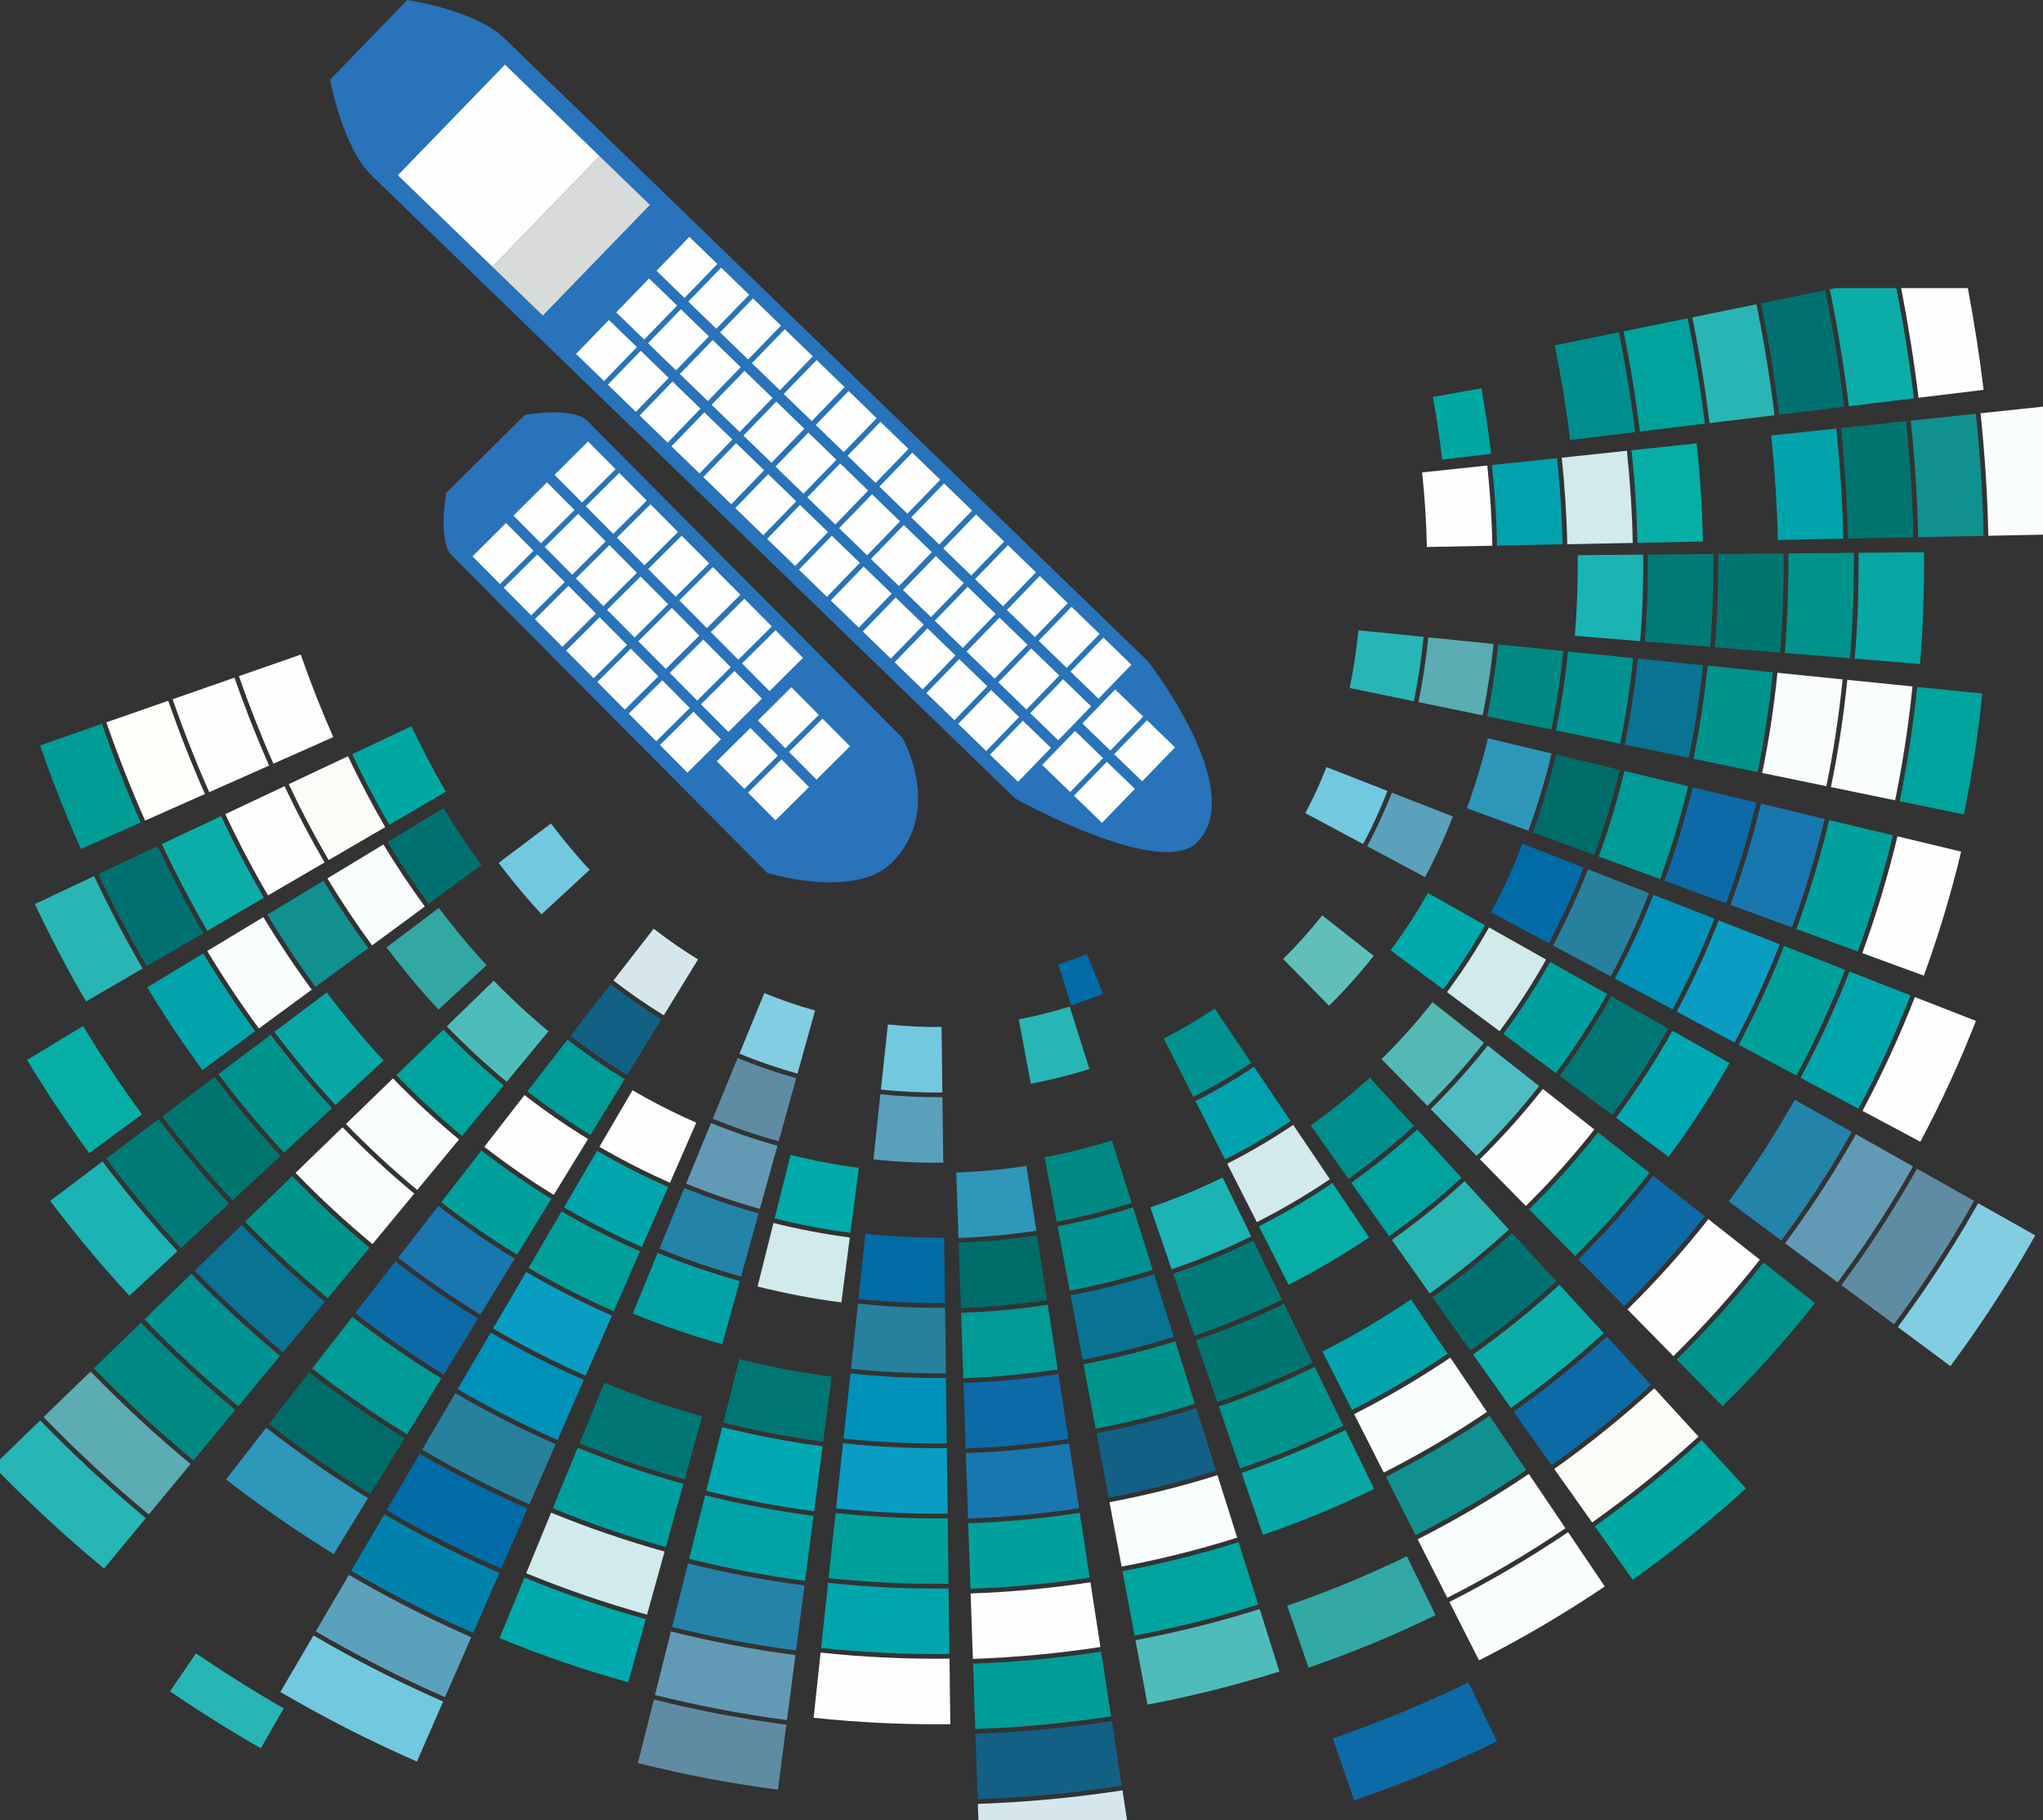 <?xml version="1.0" encoding="UTF-8" standalone="no"?> <svg xmlns="http://www.w3.org/2000/svg" xmlns:svg="http://www.w3.org/2000/svg" xml:space="preserve" width="98.508mm" height="87.762mm" version="1.1" style="clip-rule:evenodd;fill-rule:evenodd;image-rendering:optimizeQuality;shape-rendering:geometricPrecision;text-rendering:geometricPrecision" viewBox="0 0 85277 75973.539" id="svg556"><rect x="0" y="0" width="85277" height="75973.539" fill="#333333" stroke="none"/> <defs id="defs4"> <style type="text/css" id="style2"> .fil0 {fill:#006BA6;fill-rule:nonzero} .fil29 {fill:#006C6A;fill-rule:nonzero} .fil5 {fill:#007170;fill-rule:nonzero} .fil15 {fill:#00756F;fill-rule:nonzero} .fil47 {fill:#007674;fill-rule:nonzero} .fil14 {fill:#007A77;fill-rule:nonzero} .fil38 {fill:#0082AD;fill-rule:nonzero} .fil22 {fill:#008982;fill-rule:nonzero} .fil56 {fill:#008D8D;fill-rule:nonzero} .fil23 {fill:#009191;fill-rule:nonzero} .fil40 {fill:#0091BA;fill-rule:nonzero} .fil16 {fill:#00928C;fill-rule:nonzero} .fil25 {fill:#00948F;fill-rule:nonzero} .fil30 {fill:#009A97;fill-rule:nonzero} .fil1 {fill:#009C96;fill-rule:nonzero} .fil34 {fill:#009C97;fill-rule:nonzero} .fil42 {fill:#009F9A;fill-rule:nonzero} .fil46 {fill:#009F9F;fill-rule:nonzero} .fil33 {fill:#00A09D;fill-rule:nonzero} .fil57 {fill:#00A29D;fill-rule:nonzero} .fil48 {fill:#00A2A6;fill-rule:nonzero} .fil58 {fill:#00A2AD;fill-rule:nonzero} .fil26 {fill:#00A39D;fill-rule:nonzero} .fil10 {fill:#00A4AA;fill-rule:nonzero} .fil43 {fill:#00A6AB;fill-rule:nonzero} .fil8 {fill:#00A8A3;fill-rule:nonzero} .fil60 {fill:#00A8B2;fill-rule:nonzero} .fil44 {fill:#00A9AB;fill-rule:nonzero} .fil17 {fill:#06A7A4;fill-rule:nonzero} .fil9 {fill:#06AEA6;fill-rule:nonzero} .fil24 {fill:#087393;fill-rule:nonzero} .fil41 {fill:#0A9DC3;fill-rule:nonzero} .fil6 {fill:#0BADA9;fill-rule:nonzero} .fil31 {fill:#0C6BA6;fill-rule:nonzero} .fil12 {fill:#119090;fill-rule:nonzero} .fil35 {fill:#136085;fill-rule:nonzero} .fil32 {fill:#1977AF;fill-rule:nonzero} .fil13 {fill:#1CB3B5;fill-rule:nonzero} .fil49 {fill:#2483A9;fill-rule:nonzero} .fil39 {fill:#27819E;fill-rule:nonzero} .fil61 {fill:#2873B9;fill-rule:nonzero} .fil20 {fill:#28B5B5;fill-rule:nonzero} .fil4 {fill:#29B5B4;fill-rule:nonzero} .fil63 {fill:#2B2A29;fill-rule:nonzero} .fil28 {fill:#2E97BA;fill-rule:nonzero} .fil18 {fill:#32A8A5;fill-rule:nonzero} .fil55 {fill:#4EBCC3;fill-rule:nonzero} .fil27 {fill:#4FBCBC;fill-rule:nonzero} .fil54 {fill:#52B9B5;fill-rule:nonzero} .fil37 {fill:#5BA1BC;fill-rule:nonzero} .fil21 {fill:#5BACB3;fill-rule:nonzero} .fil51 {fill:#608CA3;fill-rule:nonzero} .fil53 {fill:#61BFBB;fill-rule:nonzero} .fil50 {fill:#629AB5;fill-rule:nonzero} .fil19 {fill:#72C8DF;fill-rule:nonzero} .fil52 {fill:#83CDE2;fill-rule:nonzero} .fil45 {fill:#D1EAEC;fill-rule:nonzero} .fil59 {fill:#D2EAEC;fill-rule:nonzero} .fil36 {fill:#D5E7ED;fill-rule:nonzero} .fil62 {fill:#D9DADA;fill-rule:nonzero} .fil11 {fill:#FAFDFE;fill-rule:nonzero} .fil7 {fill:#FBFCF7;fill-rule:nonzero} .fil2 {fill:#FEFEFB;fill-rule:nonzero} .fil3 {fill:#FEFEFE;fill-rule:nonzero} </style> </defs> <g id="Ebene_x0020_1" transform="translate(0,-0.288)">  <path class="fil0" d="m 44714,41958 c 450,-144 895,-306 1332,-485 -225,-550 -451,-1101 -676,-1652 -394,161 -794,307 -1200,437 181,566 363,1133 544,1700 z" id="path7"></path> <path class="fil1" d="m 5876,34329 c -597,-1349 -1137,-2723 -1623,-4116 -861,300 -1722,600 -2582,900 511,1464 1078,2907 1705,4324 833,-370 1667,-739 2500,-1109 z" id="path9"></path> <path class="fil2" d="m 8555,33141 c -565,-1275 -1075,-2575 -1534,-3891 -861,300 -1722,600 -2582,899 484,1388 1022,2757 1616,4101 834,-370 1667,-739 2500,-1109 z" id="path11"></path> <path class="fil3" d="m 11233,31954 c -533,-1203 -1013,-2426 -1447,-3668 -860,299 -1721,600 -2582,900 458,1312 966,2605 1529,3877 833,-370 1667,-740 2500,-1109 z" id="path13"></path> <path class="fil3" d="m 13911,30766 c -499,-1129 -950,-2279 -1357,-3444 -861,300 -1722,600 -2582,899 432,1237 911,2456 1440,3653 834,-370 1667,-739 2500,-1109 z" id="path15"></path> <path class="fil4" d="m 5954,40423 c -730,-1255 -1406,-2543 -2026,-3856 -824,389 -1649,778 -2473,1167 654,1385 1366,2742 2137,4066 787,-459 1575,-917 2363,-1377 z" id="path17"></path> <path class="fil5" d="m 8485,38948 c -688,-1183 -1324,-2395 -1907,-3633 -825,389 -1649,778 -2473,1168 618,1308 1290,2591 2018,3842 787,-460 1576,-918 2363,-1376 z" id="path19"></path> <path class="fil6" d="m 11017,37473 c -645,-1109 -1242,-2247 -1790,-3408 -824,389 -1648,778 -2473,1167 582,1232 1215,2440 1900,3617 787,-459 1575,-917 2363,-1376 z" id="path21"></path> <path class="fil3" d="m 13548,35997 c -603,-1036 -1160,-2099 -1671,-3183 -824,389 -1648,778 -2473,1167 545,1156 1139,2289 1782,3393 787,-460 1576,-918 2363,-1377 z" id="path23"></path> <path class="fil7" d="m 16080,34523 c -560,-963 -1078,-1951 -1554,-2959 -824,388 -1649,778 -2473,1167 509,1079 1063,2137 1664,3168 787,-459 1575,-917 2363,-1376 z" id="path25"></path> <path class="fil8" d="m 18611,33047 c -518,-890 -996,-1803 -1435,-2734 -824,389 -1648,778 -2472,1167 473,1003 988,1985 1545,2943 787,-459 1576,-917 2363,-1376 z" id="path27"></path> <path class="fil9" d="m 5928,46512 c -874,-1191 -1694,-2422 -2459,-3686 -780,472 -1560,943 -2340,1415 807,1335 1673,2634 2595,3891 735,-540 1469,-1079 2204,-1620 z" id="path29"></path> <path class="fil10" d="m 10651,43043 c -770,-1050 -1492,-2135 -2166,-3248 -780,471 -1561,943 -2340,1415 716,1184 1483,2337 2303,3452 734,-540 1469,-1079 2203,-1619 z" id="path31"></path> <path class="fil11" d="m 13011,41308 c -718,-979 -1391,-1990 -2019,-3029 -781,472 -1561,943 -2341,1415 671,1109 1389,2189 2157,3233 734,-539 1469,-1079 2203,-1619 z" id="path33"></path> <path class="fil12" d="m 15373,39573 c -666,-907 -1291,-1846 -1874,-2810 -780,472 -1560,943 -2340,1415 625,1034 1295,2040 2010,3014 734,-539 1469,-1079 2204,-1619 z" id="path35"></path> <path class="fil11" d="m 17733,37838 c -614,-837 -1189,-1702 -1727,-2590 -780,472 -1561,943 -2340,1415 579,958 1201,1892 1864,2795 734,-540 1470,-1079 2203,-1620 z" id="path37"></path> <path class="fil5" d="m 20094,36103 c -562,-766 -1088,-1558 -1580,-2371 -780,472 -1560,943 -2340,1414 534,884 1106,1744 1717,2576 734,-540 1470,-1080 2203,-1620 z" id="path39"></path> <path class="fil13" d="m 7409,52225 c -643,-695 -1266,-1410 -1867,-2143 -432,-526 -853,-1062 -1263,-1605 -728,548 -1456,1097 -2183,1645 432,574 876,1139 1332,1694 636,775 1294,1530 1974,2266 670,-619 1338,-1238 2007,-1857 z" id="path41"></path> <path class="fil14" d="m 9559,50235 c -604,-653 -1189,-1324 -1753,-2012 -406,-495 -802,-998 -1187,-1509 -728,549 -1456,1097 -2184,1646 408,541 827,1074 1257,1598 599,730 1220,1441 1860,2135 670,-619 1339,-1239 2007,-1858 z" id="path43"></path> <path class="fil15" d="m 11710,48245 c -565,-610 -1111,-1238 -1638,-1880 -381,-464 -751,-935 -1112,-1414 -728,549 -1456,1097 -2184,1646 384,509 778,1010 1182,1503 561,685 1144,1353 1746,2003 669,-619 1337,-1239 2006,-1858 z" id="path45"></path> <path class="fil16" d="m 13860,46255 c -525,-568 -1034,-1151 -1525,-1749 -354,-432 -700,-872 -1036,-1318 -728,548 -1456,1097 -2184,1645 360,477 729,946 1107,1408 526,640 1069,1264 1632,1872 670,-619 1339,-1239 2007,-1858 z" id="path47"></path> <path class="fil17" d="m 16010,44265 c -486,-526 -956,-1065 -1410,-1619 -329,-401 -650,-808 -962,-1223 -728,548 -1456,1097 -2183,1646 335,444 678,882 1031,1312 488,595 995,1176 1517,1741 670,-619 1338,-1238 2007,-1857 z" id="path49"></path> <path class="fil18" d="m 20310,40285 c -407,-440 -802,-892 -1181,-1356 -278,-338 -548,-683 -811,-1032 -728,549 -1456,1097 -2184,1646 285,379 579,753 881,1120 415,505 845,998 1289,1478 669,-619 1337,-1239 2006,-1857 z" id="path51"></path> <path class="fil19" d="m 24612,36304 c -329,-355 -646,-720 -953,-1094 -226,-276 -446,-556 -661,-840 -727,548 -1456,1097 -2184,1646 237,315 481,625 731,930 341,416 695,821 1060,1216 669,-619 1337,-1239 2007,-1858 z" id="path53"></path> <path class="fil20" d="M 6087,63364 C 4544,62085 3073,60723 1677,59285 L 0,60911 v 570 c 1380,1402 2829,2735 4344,3990 581,-702 1162,-1404 1743,-2107 z" id="path55"></path> <path class="fil20" d="m 11843,71306 c -1250,-718 -2471,-1485 -3663,-2297 -361,529 -721,1058 -1083,1587 1233,840 2496,1633 3790,2376 319,-555 638,-1111 956,-1666 z" id="path57"></path> <path class="fil21" d="M 7955,61106 C 6494,59896 5102,58606 3781,57245 c -655,635 -1309,1269 -1964,1903 1391,1433 2857,2790 4394,4064 581,-702 1162,-1404 1743,-2107 z" id="path59"></path> <path class="fil22" d="M 9822,58849 C 8445,57707 7131,56490 5884,55207 c -654,634 -1309,1269 -1963,1903 1316,1356 2703,2640 4157,3846 581,-702 1162,-1405 1743,-2107 z" id="path61"></path> <path class="fil23" d="m 11690,56591 c -1295,-1073 -2529,-2217 -3701,-3423 -655,634 -1309,1269 -1964,1903 1241,1279 2549,2490 3922,3627 z" id="path63"></path> <path class="fil24" d="m 13557,54334 c -1212,-1005 -2368,-2075 -3464,-3205 -655,634 -1310,1269 -1964,1903 1166,1201 2396,2340 3685,3409 581,-702 1162,-1404 1743,-2107 z" id="path65"></path> <path class="fil25" d="m 15425,52077 c -1129,-936 -2207,-1934 -3228,-2987 -655,634 -1309,1269 -1964,1903 1092,1124 2242,2190 3449,3190 580,-702 1161,-1405 1743,-2107 z" id="path67"></path> <path class="fil11" d="m 17292,49819 c -1047,-868 -2044,-1792 -2992,-2768 -655,634 -1310,1269 -1964,1903 1017,1048 2089,2041 3213,2972 580,-702 1161,-1405 1743,-2107 z" id="path69"></path> <path class="fil11" d="m 19159,47561 c -964,-799 -1883,-1651 -2756,-2550 -654,635 -1309,1269 -1964,1904 943,970 1935,1890 2977,2753 581,-702 1162,-1405 1743,-2107 z" id="path71"></path> <path class="fil26" d="m 21027,45304 c -881,-731 -1722,-1510 -2519,-2331 -655,634 -1309,1269 -1964,1903 867,893 1781,1740 2740,2535 581,-702 1161,-1404 1743,-2107 z" id="path73"></path> <path class="fil27" d="m 22894,43046 c -799,-662 -1560,-1368 -2283,-2113 -654,634 -1309,1269 -1963,1903 792,817 1627,1591 2503,2317 581,-702 1162,-1404 1743,-2107 z" id="path75"></path> <path class="fil28" d="m 15361,62531 c -1470,-901 -2888,-1883 -4250,-2940 -559,720 -1118,1440 -1677,2160 1441,1119 2943,2159 4498,3112 477,-777 953,-1555 1429,-2332 z" id="path77"></path> <path class="fil29" d="m 16892,60032 c -1377,-844 -2708,-1765 -3984,-2756 -559,720 -1119,1439 -1678,2160 1357,1052 2770,2031 4233,2928 476,-777 952,-1555 1429,-2332 z" id="path79"></path> <path class="fil30" d="m 18422,57534 c -1285,-788 -2526,-1647 -3717,-2571 -559,720 -1119,1440 -1678,2160 1271,986 2594,1903 3966,2744 476,-777 953,-1555 1429,-2332 z" id="path81"></path> <path class="fil31" d="m 19953,55035 c -1193,-731 -2345,-1529 -3450,-2387 -559,720 -1119,1440 -1678,2160 1185,920 2420,1775 3699,2559 476,-777 952,-1555 1429,-2332 z" id="path83"></path> <path class="fil32" d="m 21483,52537 c -1101,-675 -2164,-1411 -3184,-2203 -559,720 -1118,1440 -1677,2159 1099,854 2246,1648 3432,2375 476,-777 953,-1555 1429,-2332 z" id="path85"></path> <path class="fil33" d="m 23014,50039 c -1009,-619 -1983,-1293 -2918,-2019 -559,720 -1118,1440 -1678,2159 1015,788 2072,1520 3167,2191 476,-777 952,-1555 1429,-2332 z" id="path87"></path> <path class="fil3" d="m 24544,47541 c -917,-562 -1801,-1175 -2651,-1834 -559,720 -1118,1440 -1677,2160 929,721 1897,1392 2899,2006 476,-777 953,-1555 1429,-2332 z" id="path89"></path> <path class="fil34" d="m 26075,45042 c -825,-506 -1621,-1057 -2385,-1650 -558,720 -1118,1440 -1676,2159 844,655 1722,1264 2633,1822 476,-777 952,-1555 1429,-2332 z" id="path91"></path> <path class="fil35" d="m 27605,42544 c -732,-449 -1439,-939 -2118,-1466 -559,720 -1118,1440 -1677,2160 758,588 1548,1136 2366,1638 476,-777 953,-1554 1429,-2332 z" id="path93"></path> <path class="fil36" d="m 29136,40045 c -640,-393 -1259,-821 -1852,-1281 -559,720 -1118,1440 -1678,2160 673,522 1375,1008 2101,1453 476,-777 953,-1555 1429,-2332 z" id="path95"></path> <path class="fil19" d="m 18498,71019 c -1412,-618 -2796,-1299 -4148,-2039 -425,-233 -848,-473 -1266,-718 -460,787 -921,1573 -1381,2360 441,258 885,510 1333,756 1424,779 2880,1496 4367,2147 365,-835 730,-1671 1095,-2505 z" id="path97"></path> <path class="fil37" d="m 19671,68334 c -1331,-583 -2637,-1226 -3913,-1924 -402,-220 -800,-447 -1195,-678 -461,787 -921,1573 -1382,2360 417,244 839,483 1263,715 1346,737 2724,1415 4131,2031 366,-835 730,-1671 1095,-2505 z" id="path99"></path> <path class="fil38" d="m 20846,65650 c -1253,-548 -2479,-1152 -3678,-1809 -377,-207 -752,-420 -1124,-637 -461,787 -921,1574 -1382,2360 395,231 791,455 1191,675 1271,695 2571,1335 3898,1916 365,-835 729,-1671 1095,-2505 z" id="path101"></path> <path class="fil0" d="m 22019,62965 c -1172,-513 -2320,-1079 -3444,-1693 -353,-194 -704,-393 -1053,-597 -460,787 -920,1573 -1381,2360 370,217 743,428 1119,635 1194,653 2417,1255 3663,1801 365,-835 730,-1671 1095,-2505 z" id="path103"></path> <path class="fil39" d="m 23194,60281 c -1093,-478 -2163,-1005 -3209,-1577 -329,-181 -657,-366 -982,-556 -460,787 -920,1573 -1381,2360 347,203 697,401 1048,594 1118,611 2261,1175 3428,1685 366,-835 730,-1671 1096,-2506 z" id="path105"></path> <path class="fil40" d="m 24367,57597 c -1012,-443 -2004,-932 -2974,-1462 -305,-168 -609,-340 -910,-516 -461,787 -921,1574 -1382,2360 324,189 649,374 978,554 1041,570 2106,1094 3193,1570 365,-835 731,-1670 1096,-2505 z" id="path107"></path> <path class="fil41" d="m 25541,54912 c -932,-408 -1846,-858 -2739,-1347 -282,-155 -561,-313 -839,-475 -461,787 -921,1573 -1382,2360 300,175 602,347 906,513 964,527 1951,1014 2958,1455 366,-835 730,-1671 1095,-2505 z" id="path109"></path> <path class="fil42" d="m 26715,52228 c -853,-373 -1688,-785 -2504,-1231 -258,-142 -514,-287 -768,-436 -461,787 -921,1574 -1381,2360 276,162 554,319 834,473 887,486 1796,933 2723,1339 365,-835 730,-1671 1096,-2505 z" id="path111"></path> <path class="fil43" d="m 27889,49543 c -772,-338 -1530,-711 -2270,-1116 -233,-129 -466,-260 -696,-395 -460,787 -921,1573 -1381,2360 252,148 507,292 764,433 811,444 1641,853 2488,1224 365,-835 730,-1671 1095,-2505 z" id="path113"></path> <path class="fil3" d="m 29063,46859 c -693,-303 -1372,-637 -2036,-1000 -210,-115 -418,-234 -625,-354 -460,787 -920,1573 -1381,2360 229,134 460,264 692,392 735,402 1487,773 2253,1109 366,-835 730,-1671 1096,-2506 z" id="path115"></path> <path class="fil44" d="m 26955,67582 c -1720,-480 -3412,-1059 -5064,-1737 -346,843 -692,1686 -1038,2530 1752,719 3547,1333 5371,1842 244,-878 488,-1756 732,-2635 z" id="path117"></path> <path class="fil45" d="m 27740,64760 c -1609,-449 -3191,-990 -4738,-1624 -345,843 -692,1686 -1038,2529 1646,675 3331,1252 5044,1729 244,-878 488,-1756 732,-2634 z" id="path119"></path> <path class="fil46" d="m 28525,61937 c -1498,-418 -2971,-922 -4410,-1512 -346,843 -692,1686 -1038,2530 1539,631 3114,1170 4716,1618 244,-879 488,-1757 732,-2635 z" id="path121"></path> <path class="fil47" d="m 29310,59114 c -1386,-387 -2750,-854 -4082,-1400 -346,843 -693,1686 -1038,2530 1431,587 2897,1089 4388,1505 244,-878 488,-1757 732,-2635 z" id="path123"></path> <path class="fil48" d="m 30880,53469 c -1164,-325 -2309,-717 -3427,-1175 -346,843 -693,1686 -1039,2530 1218,500 2466,927 3734,1281 244,-878 488,-1757 732,-2635 z" id="path125"></path> <path class="fil49" d="m 31665,50646 c -1053,-294 -2089,-648 -3100,-1063 -346,843 -692,1687 -1038,2530 1111,456 2249,845 3406,1168 244,-878 488,-1756 732,-2635 z" id="path127"></path> <path class="fil50" d="m 32450,47823 c -942,-263 -1868,-580 -2772,-951 -346,843 -693,1687 -1038,2530 1004,412 2032,764 3078,1055 244,-878 488,-1756 732,-2634 z" id="path129"></path> <path class="fil51" d="m 33235,45001 c -830,-232 -1647,-511 -2445,-839 -346,844 -692,1687 -1038,2530 898,368 1816,683 2750,943 244,-878 489,-1756 733,-2634 z" id="path131"></path> <path class="fil52" d="m 34020,42177 c -719,-200 -1427,-443 -2117,-726 -346,843 -692,1686 -1038,2530 790,324 1601,601 2423,831 244,-878 489,-1757 733,-2635 z" id="path133"></path> <path class="fil53" d="m 55476,41977 c 664,-654 1286,-1349 1863,-2080 -717,-563 -1433,-1127 -2149,-1691 -505,641 -1050,1248 -1630,1821 639,650 1277,1300 1916,1951 z" id="path135"></path> <path class="fil54" d="m 59583,46156 c 841,-829 1630,-1709 2361,-2637 -717,-563 -1433,-1127 -2149,-1690 -659,836 -1370,1630 -2129,2377 639,650 1278,1301 1917,1951 z" id="path137"></path> <path class="fil55" d="m 61636,48246 c 931,-916 1803,-1889 2611,-2915 -716,-563 -1433,-1128 -2149,-1691 -736,934 -1530,1821 -2378,2656 639,650 1277,1301 1916,1951 z" id="path139"></path> <path class="fil3" d="m 63689,50336 c 1019,-1004 1974,-2070 2860,-3194 -716,-563 -1433,-1127 -2149,-1691 -813,1033 -1691,2012 -2627,2934 639,650 1277,1300 1916,1950 z" id="path141"></path> <path class="fil1" d="m 65743,52426 c 1108,-1091 2147,-2251 3110,-3472 -716,-563 -1433,-1128 -2149,-1691 -891,1130 -1852,2202 -2877,3212 639,650 1277,1301 1916,1951 z" id="path143"></path> <path class="fil31" d="m 67796,54516 c 1197,-1179 2319,-2431 3359,-3751 -717,-563 -1433,-1127 -2149,-1691 -968,1228 -2012,2394 -3126,3491 639,650 1277,1300 1916,1951 z" id="path145"></path> <path class="fil3" d="m 69850,56605 c 1286,-1266 2491,-2611 3608,-4028 -716,-563 -1432,-1127 -2149,-1691 -1045,1326 -2172,2585 -3375,3769 639,650 1278,1301 1917,1951 z" id="path147"></path> <path class="fil16" d="m 71903,58696 c 1374,-1354 2663,-2792 3857,-4307 -716,-563 -1433,-1128 -2149,-1691 -1122,1424 -2333,2775 -3624,4047 639,650 1277,1300 1916,1951 z" id="path149"></path> <path class="fil56" d="m 56290,49205 c 11,-8 22,-16 33,-24 944,-673 1846,-1402 2702,-2184 -616,-672 -1231,-1344 -1846,-2017 -773,706 -1588,1365 -2441,1972 -10,7 -20,14 -31,21 528,743 1054,1488 1582,2231 z" id="path151"></path> <path class="fil57" d="m 57985,51596 c 12,-9 24,-17 37,-26 1042,-742 2039,-1547 2983,-2410 l -1847,-2017 c -862,788 -1771,1521 -2721,2199 -11,8 -23,16 -35,24 528,743 1054,1487 1582,2231 z" id="path153"></path> <path class="fil4" d="m 59679,53986 c 14,-10 28,-19 41,-29 1139,-813 2230,-1693 3263,-2637 -615,-672 -1231,-1344 -1847,-2017 -951,869 -1953,1678 -3001,2425 -13,9 -25,18 -38,27 528,743 1054,1487 1582,2231 z" id="path155"></path> <path class="fil5" d="m 61373,56375 c 15,-10 30,-21 45,-31 1238,-882 2421,-1838 3544,-2864 -616,-672 -1231,-1345 -1847,-2017 -1040,949 -2135,1835 -3282,2652 -14,10 -27,20 -41,29 527,743 1054,1487 1581,2230 z" id="path157"></path> <path class="fil6" d="m 63068,58766 c 16,-11 32,-22 48,-33 1336,-953 2613,-1984 3824,-3091 -616,-672 -1231,-1344 -1847,-2017 -1128,1031 -2318,1992 -3562,2879 -15,10 -30,21 -44,31 528,743 1054,1487 1582,2231 z" id="path159"></path> <path class="fil31" d="m 64763,61156 c 17,-12 34,-24 51,-36 1434,-1022 2805,-2130 4104,-3317 -615,-673 -1231,-1345 -1846,-2017 -1218,1112 -2501,2149 -3843,3106 -16,11 -32,23 -48,34 527,743 1054,1487 1582,2231 z" id="path161"></path> <path class="fil7" d="m 66458,63545 c 18,-13 36,-26 54,-39 1532,-1092 2996,-2275 4385,-3544 -615,-672 -1230,-1345 -1846,-2017 -1306,1193 -2683,2306 -4123,3332 -17,12 -34,24 -52,36 528,743 1054,1487 1582,2230 z" id="path163"></path> <path class="fil8" d="m 68153,65936 c 19,-14 39,-27 57,-41 1630,-1162 3188,-2421 4666,-3770 -616,-672 -1231,-1345 -1847,-2017 -1395,1274 -2866,2462 -4404,3559 -18,13 -36,26 -55,39 527,743 1054,1487 1582,2230 z" id="path165"></path> <path class="fil23" d="m 49812,45784 c 834,-424 1643,-898 2419,-1422 -510,-755 -1020,-1511 -1530,-2267 -682,460 -1393,877 -2126,1249 412,813 824,1626 1237,2439 z" id="path167"></path> <path class="fil58" d="m 51137,48397 c 943,-478 1856,-1015 2734,-1607 -511,-755 -1020,-1511 -1530,-2266 -783,528 -1598,1007 -2440,1434 413,813 824,1626 1237,2439 z" id="path169"></path> <path class="fil59" d="m 52462,51010 c 1051,-534 2070,-1132 3048,-1791 -510,-755 -1020,-1511 -1530,-2267 -884,596 -1804,1137 -2755,1619 412,813 824,1626 1237,2439 z" id="path171"></path> <path class="fil9" d="m 53786,53623 c 1160,-588 2283,-1249 3362,-1976 -510,-755 -1020,-1511 -1530,-2267 -985,664 -2010,1267 -3069,1804 413,813 824,1626 1237,2439 z" id="path173"></path> <path class="fil10" d="m 56436,58850 c 1378,-699 2711,-1483 3991,-2346 -511,-755 -1020,-1511 -1530,-2266 -1187,800 -2422,1526 -3698,2174 413,813 824,1626 1237,2439 z" id="path175"></path> <path class="fil11" d="m 57761,61463 c 1486,-754 2924,-1599 4306,-2531 -510,-755 -1020,-1511 -1530,-2266 -1288,868 -2628,1656 -4013,2358 413,813 825,1626 1237,2439 z" id="path177"></path> <path class="fil12" d="m 59086,64076 c 1594,-809 3138,-1716 4620,-2716 -510,-755 -1019,-1511 -1530,-2266 -1388,936 -2833,1786 -4327,2543 413,813 824,1626 1237,2439 z" id="path179"></path> <path class="fil11" d="m 60411,66689 c 1703,-864 3351,-1833 4934,-2901 -510,-756 -1020,-1511 -1530,-2267 -1489,1004 -3039,1916 -4641,2728 413,813 824,1626 1237,2439 z" id="path181"></path> <path class="fil11" d="m 61736,69302 c 1812,-919 3565,-1950 5249,-3085 -510,-755 -1019,-1511 -1530,-2266 -1590,1072 -3245,2045 -4955,2913 413,813 824,1626 1237,2439 z" id="path183"></path> <path class="fil13" d="m 48908,52981 c 1134,-391 2243,-848 3322,-1373 -399,-819 -797,-1639 -1197,-2458 -979,476 -1986,891 -3015,1245 296,862 592,1724 889,2586 z" id="path185"></path> <path class="fil14" d="m 49860,55752 c 1246,-430 2467,-933 3653,-1509 -399,-820 -797,-1640 -1197,-2459 -1086,527 -2203,988 -3345,1381 296,862 593,1724 889,2586 z" id="path187"></path> <path class="fil15" d="m 50812,58523 c 1359,-468 2690,-1017 3983,-1645 -399,-819 -797,-1639 -1196,-2458 -1194,579 -2421,1086 -3675,1518 296,862 592,1724 888,2586 z" id="path189"></path> <path class="fil16" d="m 51764,61294 c 1472,-507 2912,-1101 4312,-1781 -399,-820 -797,-1640 -1196,-2459 -1300,632 -2638,1183 -4004,1654 296,862 592,1724 888,2586 z" id="path191"></path> <path class="fil17" d="m 52716,64065 c 1584,-546 3135,-1186 4642,-1918 -398,-820 -797,-1639 -1196,-2459 -1407,684 -2855,1281 -4334,1791 296,862 592,1724 888,2586 z" id="path193"></path> <path class="fil18" d="m 54620,69606 c 1810,-623 3581,-1354 5302,-2191 -399,-819 -797,-1639 -1197,-2459 -1621,788 -3289,1476 -4994,2064 296,861 593,1724 888,2585 z" id="path195"></path> <path class="fil31" d="m 56525,75148 c 2035,-701 4026,-1523 5962,-2464 -399,-819 -797,-1640 -1197,-2459 -1836,892 -3724,1671 -5654,2336 296,862 593,1724 889,2586 z" id="path197"></path> <path class="fil20" d="m 43028,45232 c 394,-74 786,-159 1175,-255 427,-106 851,-225 1270,-357 -274,-869 -548,-1739 -822,-2608 -365,115 -733,218 -1105,310 -339,84 -680,158 -1023,223 168,895 337,1792 505,2688 z" id="path199"></path> <path class="fil22" d="m 44111,50991 c 503,-95 1003,-203 1500,-326 546,-135 1088,-287 1624,-457 -274,-869 -548,-1739 -822,-2608 -482,152 -969,289 -1459,410 -447,111 -897,208 -1349,293 169,896 337,1792 506,2688 z" id="path201"></path> <path class="fil23" d="m 44652,53870 c 557,-105 1112,-225 1662,-362 606,-150 1207,-319 1802,-506 -274,-869 -548,-1739 -822,-2608 -541,170 -1086,324 -1637,460 -500,124 -1004,233 -1511,329 168,896 337,1792 505,2688 z" id="path203"></path> <path class="fil24" d="m 45193,56750 c 612,-115 1220,-247 1825,-397 665,-165 1326,-350 1979,-556 -274,-869 -548,-1739 -823,-2608 -599,189 -1204,359 -1814,510 -554,137 -1112,259 -1673,364 168,896 337,1792 505,2688 z" id="path205"></path> <path class="fil25" d="m 45734,59629 c 667,-125 1329,-270 1987,-432 725,-179 1445,-381 2156,-606 -274,-869 -548,-1739 -822,-2608 -657,207 -1322,394 -1991,559 -608,151 -1220,284 -1836,400 168,896 337,1791 505,2687 z" id="path207"></path> <path class="fil35" d="m 46276,62508 c 721,-135 1438,-291 2150,-468 784,-194 1563,-413 2334,-656 -274,-869 -548,-1739 -822,-2608 -716,226 -1440,429 -2168,609 -662,164 -1328,309 -1999,435 169,896 337,1791 505,2687 z" id="path209"></path> <path class="fil11" d="m 46817,65388 c 775,-146 1547,-313 2312,-503 844,-209 1682,-444 2512,-706 -274,-869 -548,-1739 -822,-2608 -775,245 -1557,464 -2346,659 -716,177 -1436,334 -2161,470 169,895 337,1791 506,2687 z" id="path211"></path> <path class="fil26" d="m 47358,68267 c 830,-156 1655,-336 2475,-538 904,-224 1801,-476 2689,-756 -275,-869 -548,-1739 -823,-2608 -833,263 -1675,499 -2523,709 -769,190 -1544,359 -2323,505 168,896 337,1792 505,2687 z" id="path213"></path> <path class="fil27" d="m 47900,71147 c 884,-166 1764,-358 2637,-574 964,-238 1919,-507 2866,-806 -274,-869 -548,-1739 -822,-2608 -891,281 -1793,534 -2701,759 -823,203 -1652,384 -2485,541 168,896 337,1792 505,2687 z" id="path215"></path> <path class="fil28" d="m 40009,51672 c 1088,-38 2173,-139 3249,-304 -138,-901 -278,-1802 -416,-2703 -969,149 -1946,240 -2926,274 31,911 62,1822 93,2733 z" id="path217"></path> <path class="fil29" d="m 40109,54600 c 1204,-42 2405,-154 3595,-336 -138,-901 -278,-1802 -416,-2703 -1083,166 -2176,268 -3272,306 32,911 61,1822 93,2733 z" id="path219"></path> <path class="fil30" d="m 40209,57528 c 1320,-46 2636,-169 3941,-369 -138,-901 -278,-1801 -416,-2703 -1198,184 -2407,297 -3618,339 32,911 62,1822 93,2733 z" id="path221"></path> <path class="fil31" d="m 40309,60456 c 1435,-50 2867,-184 4286,-401 -138,-901 -278,-1802 -416,-2703 -1313,202 -2636,325 -3963,371 32,911 62,1822 93,2733 z" id="path223"></path> <path class="fil32" d="m 40409,63384 c 1551,-54 3098,-198 4631,-434 -138,-901 -278,-1801 -416,-2702 -1427,219 -2866,353 -4309,403 32,911 62,1822 94,2733 z" id="path225"></path> <path class="fil33" d="m 40509,66313 c 1667,-58 3329,-213 4977,-466 -138,-901 -278,-1802 -416,-2703 -1542,236 -3096,382 -4655,436 31,911 61,1822 93,2733 z" id="path227"></path> <path class="fil3" d="m 40609,69241 c 1782,-62 3560,-228 5323,-498 -138,-901 -278,-1801 -416,-2702 -1656,254 -3326,410 -5001,468 32,911 62,1822 94,2733 z" id="path229"></path> <path class="fil34" d="m 40709,72169 c 1898,-66 3792,-243 5669,-531 -138,-901 -278,-1802 -416,-2702 -1770,271 -3556,439 -5346,501 31,911 61,1822 93,2733 z" id="path231"></path> <path class="fil35" d="m 40809,75097 c 2013,-70 4022,-258 6014,-563 -138,-901 -278,-1802 -416,-2702 -1885,289 -3785,467 -5691,533 32,911 62,1822 93,2733 z" id="path233"></path> <path class="fil36" d="m 47045,75974 -192,-1247 c -1999,307 -4016,495 -6037,566 l 24,681 h 6206 z" id="path235"></path> <path class="fil19" d="m 36770,45478 c 852,91 1709,131 2566,121 -12,-911 -23,-1823 -34,-2735 -748,9 -1497,-26 -2241,-105 -97,906 -194,1813 -291,2719 z" id="path237"></path> <path class="fil37" d="m 36458,48391 c 968,104 1941,149 2915,137 -11,-911 -23,-1823 -35,-2734 -864,10 -1729,-30 -2589,-122 -97,906 -194,1813 -291,2719 z" id="path239"></path> <path class="fil0" d="m 35834,54218 c 1199,128 2406,184 3612,170 -12,-911 -23,-1823 -34,-2734 -1098,13 -2195,-38 -3287,-155 -97,906 -194,1813 -291,2719 z" id="path241"></path> <path class="fil39" d="m 35522,57131 c 1315,140 2639,202 3961,187 -12,-911 -23,-1823 -34,-2735 -1214,14 -2429,-42 -3635,-171 -97,906 -195,1813 -292,2719 z" id="path243"></path> <path class="fil40" d="m 35210,60044 c 1431,153 2870,220 4309,203 -11,-911 -22,-1823 -34,-2735 -1331,16 -2661,-46 -3984,-188 -97,906 -194,1812 -291,2719 z" id="path245"></path> <path class="fil41" d="m 34898,62957 c 1547,165 3103,238 4659,220 -12,-911 -23,-1823 -34,-2734 -1447,16 -2895,-50 -4333,-204 -97,906 -195,1813 -292,2719 z" id="path247"></path> <path class="fil42" d="m 34586,65870 c 1663,178 3335,256 5007,236 -11,-911 -23,-1823 -34,-2734 -1563,18 -3127,-55 -4682,-221 -97,906 -194,1813 -291,2719 z" id="path249"></path> <path class="fil43" d="m 34274,68784 c 1779,190 3567,273 5356,252 -11,-911 -23,-1823 -35,-2734 -1680,20 -3360,-59 -5030,-237 -97,906 -195,1813 -291,2719 z" id="path251"></path> <path class="fil3" d="m 33962,71697 c 1894,202 3799,291 5705,269 -11,-912 -23,-1823 -34,-2735 -1796,21 -3593,-63 -5380,-253 -96,906 -195,1813 -291,2719 z" id="path253"></path> <path class="fil44" d="m 32333,50856 c 1042,260 2099,462 3164,601 118,-904 235,-1808 353,-2712 -960,-126 -1912,-307 -2851,-541 -222,884 -444,1768 -666,2652 z" id="path255"></path> <path class="fil45" d="m 31620,53697 c 1152,288 2320,511 3499,665 118,-904 235,-1808 353,-2711 -1073,-140 -2137,-343 -3186,-605 -221,884 -444,1768 -665,2652 z" id="path257"></path> <path class="fil47" d="m 30193,59381 c 1373,344 2765,608 4169,792 119,-904 235,-1808 353,-2712 -1299,-169 -2586,-414 -3857,-732 -221,884 -443,1768 -665,2652 z" id="path259"></path> <path class="fil60" d="m 29480,62222 c 1483,371 2987,657 4503,855 118,-904 235,-1808 353,-2712 -1411,-184 -2810,-451 -4191,-796 -222,884 -444,1768 -665,2652 z" id="path261"></path> <path class="fil48" d="m 28766,65064 c 1594,399 3210,706 4839,919 118,-904 235,-1808 353,-2712 -1524,-199 -3035,-487 -4526,-860 -222,884 -444,1768 -666,2652 z" id="path263"></path> <path class="fil49" d="m 28053,67906 c 1703,426 3432,756 5174,983 118,-904 235,-1808 353,-2712 -1637,-213 -3261,-523 -4862,-924 -222,884 -443,1769 -665,2652 z" id="path265"></path> <path class="fil50" d="m 27339,70747 c 1814,454 3655,804 5510,1046 118,-903 235,-1808 353,-2711 -1750,-228 -3485,-559 -5197,-987 -222,884 -444,1768 -666,2652 z" id="path267"></path> <path class="fil51" d="m 26627,73589 c 1925,481 3876,853 5844,1110 118,-904 235,-1808 353,-2712 -1862,-243 -3710,-595 -5531,-1051 -222,884 -444,1768 -666,2652 z" id="path269"></path> <path class="fil56" d="m 68255,18036 c -171,-1398 -400,-2788 -680,-4168 -893,182 -1786,364 -2679,546 265,1309 483,2626 645,3951 905,-109 1809,-219 2714,-329 z" id="path271"></path> <path class="fil57" d="m 71164,17683 c -180,-1475 -422,-2943 -717,-4399 -893,182 -1786,363 -2679,545 280,1385 511,2780 682,4183 905,-110 1810,-220 2715,-329 z" id="path273"></path> <path class="fil4" d="m 74072,17330 c -190,-1553 -444,-3098 -755,-4631 -893,181 -1787,363 -2680,546 297,1461 540,2934 720,4415 905,-109 1810,-220 2715,-329 z" id="path275"></path> <path class="fil5" d="m 76981,16977 c -199,-1631 -466,-3254 -793,-4864 -893,181 -1786,364 -2679,546 311,1539 567,3088 757,4647 905,-110 1810,-220 2715,-329 z" id="path277"></path> <path class="fil6" d="m 79889,16625 c -188,-1542 -434,-3076 -732,-4601 h -2529 l -249,51 c 328,1616 596,3243 795,4879 905,-109 1810,-220 2715,-329 z" id="path279"></path> <path class="fil3" d="m 82798,16272 c -173,-1423 -394,-2840 -658,-4248 h -2784 c 295,1517 540,3043 726,4577 905,-109 1810,-219 2715,-329 z" id="path281"></path> <path class="fil8" d="m 62242,18943 c -108,-916 -245,-1828 -407,-2736 -674,121 -1349,242 -2024,363 155,867 286,1738 388,2612 680,-80 1361,-159 2042,-239 z" id="path283"></path> <path class="fil3" d="m 62294,22777 c -23,-1118 -96,-2235 -213,-3347 -907,97 -1813,192 -2720,288 109,1035 178,2074 199,3114 911,-19 1823,-36 2734,-55 z" id="path285"></path> <path class="fil58" d="m 65223,22719 c -24,-1201 -103,-2402 -229,-3596 -906,96 -1813,192 -2719,288 118,1118 192,2240 215,3363 911,-18 1823,-36 2734,-55 z" id="path287"></path> <path class="fil59" d="m 68153,22660 c -26,-1285 -110,-2568 -245,-3846 -906,96 -1813,192 -2719,289 127,1200 206,2406 230,3613 912,-18 1823,-36 2734,-55 z" id="path289"></path> <path class="fil9" d="m 71082,22601 c -28,-1368 -117,-2735 -261,-4096 -906,97 -1813,192 -2719,289 136,1284 220,2573 246,3863 911,-19 1823,-36 2734,-55 z" id="path291"></path> <path class="fil10" d="m 76940,22484 c -31,-1536 -131,-3069 -292,-4596 -906,96 -1813,192 -2719,288 153,1450 247,2906 278,4363 z" id="path293"></path> <path class="fil15" d="m 79870,22424 c -33,-1618 -138,-3236 -308,-4846 -907,96 -1813,192 -2720,288 162,1533 262,3072 294,4613 911,-18 1823,-36 2734,-55 z" id="path295"></path> <path class="fil12" d="m 82799,22366 c -34,-1702 -145,-3403 -323,-5096 -906,96 -1813,192 -2720,288 171,1616 276,3239 309,4863 911,-19 1823,-36 2734,-55 z" id="path297"></path> <path class="fil11" d="m 85277,16973 -2607,276 c 179,1699 290,3405 324,5113 l 2283,-46 z" id="path299"></path> <path class="fil13" d="m 68463,26761 c 97,-1201 139,-2407 129,-3612 -911,8 -1823,15 -2734,23 9,1123 -30,2246 -121,3366 908,74 1817,148 2725,223 z" id="path301"></path> <path class="fil14" d="m 71383,26999 c 105,-1289 150,-2582 139,-3875 -911,8 -1824,15 -2735,23 9,1211 -32,2423 -130,3629 908,75 1817,148 2725,223 z" id="path303"></path> <path class="fil15" d="m 74304,27238 c 111,-1376 160,-2758 149,-4139 -912,8 -1823,15 -2734,24 10,1298 -35,2598 -140,3893 908,74 1817,148 2725,223 z" id="path305"></path> <path class="fil16" d="m 77223,27477 c 119,-1464 170,-2933 159,-4402 -911,8 -1823,15 -2735,23 12,1387 -37,2774 -149,4156 909,75 1817,148 2725,223 z" id="path307"></path> <path class="fil17" d="m 80144,27716 c 126,-1552 180,-3109 168,-4666 -911,8 -1823,15 -2734,23 12,1475 -39,2950 -159,4419 908,75 1817,149 2725,223 z" id="path309"></path> <path class="fil20" d="m 59016,29267 c 86,-416 161,-834 226,-1254 74,-475 134,-953 183,-1431 -906,-92 -1814,-183 -2721,-275 -44,430 -99,860 -165,1288 -58,375 -126,749 -202,1121 893,184 1786,368 2679,552 z" id="path311"></path> <path class="fil21" d="m 61887,29858 c 95,-463 179,-929 251,-1396 82,-526 149,-1054 202,-1584 -907,-93 -1814,-184 -2721,-276 -49,481 -110,962 -184,1441 -66,422 -141,844 -228,1263 892,184 1786,367 2679,551 z" id="path313"></path> <path class="fil22" d="m 64756,30449 c 105,-511 198,-1024 278,-1540 90,-576 162,-1155 222,-1736 -907,-92 -1814,-184 -2721,-275 -54,532 -122,1064 -203,1593 -73,470 -158,939 -253,1406 893,184 1786,367 2678,552 z" id="path315"></path> <path class="fil23" d="m 67626,31040 c 115,-558 216,-1119 303,-1682 97,-627 177,-1257 241,-1888 -907,-93 -1814,-184 -2720,-276 -60,584 -133,1166 -223,1746 -80,518 -173,1035 -279,1549 893,184 1786,367 2679,552 z" id="path317"></path> <path class="fil24" d="m 70495,31631 c 124,-605 234,-1213 329,-1824 105,-678 191,-1359 261,-2041 -907,-93 -1814,-184 -2721,-277 -64,635 -145,1269 -242,1899 -88,566 -190,1130 -305,1691 893,184 1786,368 2679,552 z" id="path319"></path> <path class="fil25" d="m 73365,32222 c 134,-653 252,-1308 354,-1967 113,-729 206,-1461 281,-2194 -907,-93 -1813,-184 -2721,-276 -70,686 -157,1371 -262,2052 -96,614 -206,1225 -331,1834 893,184 1786,367 2679,552 z" id="path321"></path> <path class="fil11" d="m 76234,32813 c 144,-700 271,-1403 380,-2109 121,-779 220,-1562 300,-2347 -907,-92 -1814,-183 -2721,-276 -75,737 -168,1472 -282,2204 -103,662 -221,1321 -356,1977 893,184 1786,367 2679,552 z" id="path323"></path> <path class="fil11" d="m 79104,33404 c 154,-747 289,-1498 405,-2252 129,-830 235,-1664 320,-2500 -906,-92 -1814,-184 -2720,-276 -80,788 -180,1574 -302,2357 -110,709 -237,1416 -382,2119 893,184 1786,368 2679,552 z" id="path325"></path> <path class="fil26" d="m 81974,33994 c 163,-794 307,-1593 431,-2394 136,-881 249,-1765 339,-2652 -906,-92 -1813,-184 -2720,-276 -85,839 -191,1676 -321,2509 -118,757 -253,1511 -407,2261 892,185 1786,368 2679,552 z" id="path327"></path> <path class="fil28" d="m 63796,34676 c 387,-1055 708,-2132 970,-3224 -887,-212 -1773,-425 -2659,-637 -238,989 -529,1965 -878,2920 856,314 1712,628 2567,941 z" id="path329"></path> <path class="fil29" d="m 66547,35684 c 425,-1161 779,-2347 1069,-3550 -887,-212 -1773,-425 -2659,-637 -264,1099 -588,2184 -977,3246 856,314 1712,628 2567,941 z" id="path331"></path> <path class="fil30" d="m 69298,36692 c 464,-1268 851,-2563 1167,-3876 -887,-212 -1773,-425 -2659,-637 -291,1210 -647,2403 -1075,3571 856,314 1711,628 2567,941 z" id="path333"></path> <path class="fil31" d="m 72049,37700 c 503,-1374 923,-2778 1265,-4201 -886,-212 -1772,-425 -2659,-636 -317,1320 -707,2622 -1174,3897 856,314 1712,628 2568,941 z" id="path335"></path> <path class="fil32" d="m 74800,38708 c 542,-1480 994,-2993 1363,-4527 -886,-212 -1773,-425 -2659,-636 -344,1430 -765,2841 -1271,4222 856,314 1711,628 2568,941 z" id="path337"></path> <path class="fil33" d="m 77551,39716 c 581,-1587 1066,-3209 1461,-4852 -886,-212 -1773,-425 -2659,-636 -370,1540 -825,3060 -1369,4548 856,314 1712,628 2567,941 z" id="path339"></path> <path class="fil3" d="m 80302,40723 c 620,-1694 1138,-3424 1559,-5178 -886,-212 -1773,-425 -2659,-637 -397,1651 -884,3279 -1468,4874 856,314 1711,627 2568,941 z" id="path341"></path> <path class="fil19" d="m 56898,35230 c 383,-717 722,-1458 1018,-2216 -849,-332 -1698,-664 -2547,-996 -257,657 -551,1300 -883,1922 804,429 1607,860 2412,1289 z" id="path343"></path> <path class="fil37" d="m 59482,36610 c 438,-819 825,-1665 1163,-2530 -849,-332 -1698,-664 -2547,-995 -299,764 -642,1512 -1028,2236 804,429 1608,859 2412,1288 z" id="path345"></path> <path class="fil0" d="m 64651,39371 c 546,-1023 1030,-2078 1452,-3158 -849,-332 -1699,-664 -2547,-995 -383,980 -822,1937 -1317,2864 804,430 1607,860 2412,1289 z" id="path347"></path> <path class="fil39" d="m 67235,40751 c 600,-1124 1133,-2285 1597,-3472 -849,-332 -1698,-663 -2547,-995 -425,1087 -913,2149 -1462,3179 804,429 1607,859 2412,1288 z" id="path349"></path> <path class="fil40" d="m 69819,42132 c 655,-1226 1236,-2492 1742,-3786 -849,-332 -1698,-664 -2547,-996 -467,1194 -1003,2362 -1607,3493 804,429 1608,859 2412,1288 z" id="path351"></path> <path class="fil41" d="m 72403,43513 c 709,-1328 1339,-2698 1886,-4100 -849,-332 -1698,-664 -2547,-995 -509,1302 -1093,2574 -1751,3807 804,429 1608,860 2412,1289 z" id="path353"></path> <path class="fil42" d="m 74987,44893 c 764,-1430 1442,-2905 2031,-4414 -848,-332 -1698,-664 -2547,-995 -551,1409 -1183,2786 -1896,4121 804,429 1608,859 2412,1288 z" id="path355"></path> <path class="fil43" d="m 77571,46274 c 818,-1531 1544,-3111 2176,-4728 -849,-332 -1698,-664 -2547,-995 -592,1517 -1274,2998 -2041,4435 804,429 1608,859 2412,1288 z" id="path357"></path> <path class="fil3" d="m 80156,47654 c 872,-1633 1646,-3318 2321,-5043 -849,-332 -1699,-664 -2547,-995 -635,1624 -1365,3211 -2186,4750 804,429 1608,859 2412,1288 z" id="path359"></path> <path class="fil44" d="m 60243,41295 c 427,-575 830,-1168 1206,-1777 184,-297 362,-599 534,-904 -793,-448 -1588,-895 -2382,-1343 -154,272 -312,541 -477,807 -337,544 -696,1073 -1077,1587 731,543 1463,1087 2195,1630 z" id="path361"></path> <path class="fil45" d="m 62595,43042 c 476,-642 925,-1303 1346,-1983 205,-331 403,-667 595,-1007 -793,-448 -1588,-895 -2382,-1343 -174,307 -353,610 -538,910 -380,614 -786,1212 -1216,1792 731,543 1463,1086 2195,1630 z" id="path363"></path> <path class="fil46" d="m 64947,44789 c 526,-708 1022,-1439 1486,-2189 226,-365 444,-735 655,-1109 -794,-448 -1588,-895 -2382,-1343 -193,342 -393,680 -599,1013 -424,684 -876,1350 -1356,1998 731,543 1463,1086 2195,1630 z" id="path365"></path> <path class="fil47" d="m 67299,46536 c 575,-775 1118,-1573 1625,-2394 247,-399 486,-804 716,-1213 -794,-447 -1588,-894 -2382,-1343 -212,376 -432,749 -659,1116 -467,755 -966,1489 -1495,2202 731,544 1463,1087 2195,1631 z" id="path367"></path> <path class="fil60" d="m 69651,48283 c 624,-841 1214,-1709 1765,-2599 268,-433 527,-872 777,-1315 -793,-448 -1588,-895 -2382,-1343 -232,411 -471,818 -720,1219 -511,825 -1056,1628 -1635,2408 731,544 1463,1087 2195,1631 z" id="path369"></path> <path class="fil49" d="m 74355,51777 c 723,-974 1406,-1979 2043,-3010 310,-501 610,-1008 899,-1521 -794,-448 -1588,-895 -2382,-1343 -271,480 -552,956 -842,1425 -598,966 -1237,1906 -1913,2818 731,544 1463,1087 2195,1631 z" id="path371"></path> <path class="fil50" d="m 76707,53524 c 772,-1041 1501,-2113 2183,-3215 331,-535 651,-1077 960,-1624 -794,-448 -1588,-895 -2382,-1343 -290,515 -591,1024 -902,1528 -641,1036 -1327,2045 -2053,3024 731,544 1463,1086 2195,1630 z" id="path373"></path> <path class="fil51" d="m 79059,55271 c 821,-1107 1597,-2248 2322,-3420 352,-569 692,-1145 1020,-1727 -793,-448 -1588,-895 -2382,-1343 -310,550 -632,1094 -964,1630 -684,1107 -1417,2184 -2192,3229 731,544 1463,1087 2195,1631 z" id="path375"></path> <path class="fil52" d="m 81412,57019 c 871,-1174 1693,-2383 2461,-3626 373,-602 733,-1213 1081,-1829 -794,-448 -1589,-895 -2382,-1343 -330,584 -671,1162 -1025,1733 -728,1177 -1507,2323 -2331,3434 731,544 1463,1087 2195,1631 z" id="path377"></path> <path class="fil61" d="M 47915,27600 21070,1615 C 19869,423 16999,0 16999,0 l -1609,1663 -1609,1662 c 0,0 516,2855 1747,4017 l 26845,25985 c 0,0 6083,3397 7609,1819 2123,-2198 -2066,-7545 -2066,-7545 z" id="path379"></path> <polygon class="fil3" points="24044,14772 25416,13355 26586,14487 25213,15905 " id="polygon381"></polygon> <polygon class="fil3" points="25372,16057 26744,14640 27914,15772 26541,17190 " id="polygon383"></polygon> <polygon class="fil3" points="26699,17343 28072,15925 29241,17057 27869,18475 " id="polygon385"></polygon> <polygon class="fil3" points="28027,18628 29399,17210 30569,18343 29197,19760 " id="polygon387"></polygon> <polygon class="fil3" points="29355,19913 30727,18496 31897,19628 30525,21046 " id="polygon389"></polygon> <polygon class="fil3" points="30692,21208 32065,19790 33235,20922 31862,22340 " id="polygon391"></polygon> <polygon class="fil3" points="32020,22493 33392,21075 34562,22207 33190,23625 " id="polygon393"></polygon> <polygon class="fil3" points="33348,23778 34720,22361 35890,23493 34518,24911 " id="polygon395"></polygon> <polygon class="fil3" points="25721,13039 27093,11622 28263,12754 26891,14172 " id="polygon397"></polygon> <polygon class="fil3" points="27049,14325 28421,12907 29591,14039 28218,15457 " id="polygon399"></polygon> <polygon class="fil3" points="28376,15610 29749,14192 30919,15325 29546,16742 " id="polygon401"></polygon> <polygon class="fil3" points="29704,16895 31077,15478 32246,16610 30874,18028 " id="polygon403"></polygon> <polygon class="fil3" points="31032,18181 32404,16763 33574,17895 32202,19313 " id="polygon405"></polygon> <polygon class="fil3" points="32369,19475 33742,18057 34912,19190 33539,20607 " id="polygon407"></polygon> <polygon class="fil3" points="33697,20760 35070,19343 36239,20475 34867,21893 " id="polygon409"></polygon> <polygon class="fil3" points="35025,22045 36398,20628 37567,21760 36195,23178 " id="polygon411"></polygon> <polygon class="fil3" points="34676,25064 36048,23646 37218,24778 35846,26196 " id="polygon413"></polygon> <polygon class="fil3" points="36013,26358 37386,24940 38556,26073 37183,27490 " id="polygon415"></polygon> <polygon class="fil3" points="37341,27643 38713,26226 39883,27358 38511,28776 " id="polygon417"></polygon> <polygon class="fil3" points="38669,28928 40041,27511 41211,28643 39839,30061 " id="polygon419"></polygon> <polygon class="fil3" points="36353,23331 37725,21913 38895,23045 37523,24463 " id="polygon421"></polygon> <polygon class="fil3" points="37690,24625 39062,23208 40232,24340 38860,25758 " id="polygon423"></polygon> <polygon class="fil3" points="39018,25910 40390,24493 41560,25625 40188,27043 " id="polygon425"></polygon> <polygon class="fil3" points="40346,27196 41718,25778 42888,26910 41516,28328 " id="polygon427"></polygon> <polygon class="fil3" points="39997,30214 41369,28796 42539,29928 41166,31346 " id="polygon429"></polygon> <polygon class="fil3" points="41674,28481 43046,27064 44216,28196 42844,29613 " id="polygon431"></polygon> <polygon class="fil3" points="41324,31499 42697,30082 43867,31214 42494,32632 " id="polygon433"></polygon> <polygon class="fil3" points="43501,31927 44873,30509 46043,31642 44670,33059 " id="polygon435"></polygon> <polygon class="fil3" points="44828,33212 46201,31795 47370,32927 45998,34345 " id="polygon437"></polygon> <polygon class="fil3" points="43002,29766 44374,28349 45544,29481 44172,30899 " id="polygon439"></polygon> <polygon class="fil3" points="27402,11303 28774,9885 29944,11017 28571,12435 " id="polygon441"></polygon> <polygon class="fil3" points="28730,12588 30102,11170 31272,12302 29899,13720 " id="polygon443"></polygon> <polygon class="fil3" points="30057,13873 31430,12455 32600,13588 31227,15006 " id="polygon445"></polygon> <polygon class="fil3" points="31385,15159 32757,13741 33927,14873 32555,16291 " id="polygon447"></polygon> <polygon class="fil3" points="32713,16444 34086,15026 35256,16159 33883,17576 " id="polygon449"></polygon> <polygon class="fil3" points="34050,17738 35423,16321 36593,17453 35220,18871 " id="polygon451"></polygon> <polygon class="fil3" points="35378,19024 36751,17606 37921,18738 36548,20156 " id="polygon453"></polygon> <polygon class="fil3" points="36706,20309 38078,18891 39248,20023 37876,21441 " id="polygon455"></polygon> <polygon class="fil3" points="38034,21594 39406,20177 40576,21309 39204,22727 " id="polygon457"></polygon> <polygon class="fil3" points="39371,22889 40744,21471 41914,22603 40541,24021 " id="polygon459"></polygon> <polygon class="fil3" points="40699,24174 42071,22756 43241,23888 41869,25306 " id="polygon461"></polygon> <polygon class="fil3" points="42027,25459 43399,24041 44569,25174 43197,26592 " id="polygon463"></polygon> <polygon class="fil3" points="43355,26744 44727,25327 45897,26459 44525,27877 " id="polygon465"></polygon> <polygon class="fil3" points="44683,28030 46055,26612 47225,27744 45853,29162 " id="polygon467"></polygon> <polygon class="fil3" points="45178,30194 46550,28777 47720,29909 46347,31327 " id="polygon469"></polygon> <polygon class="fil3" points="46505,31480 47877,30062 49047,31194 47675,32612 " id="polygon471"></polygon> <polygon class="fil3" points="25026,6518 21078,2697 18843,5006 16608,7314 20557,11136 22791,8827 " id="polygon473"></polygon> <polygon class="fil62" points="27128,8552 25026,6518 22792,8827 20557,11136 22658,13170 24893,10861 " id="polygon475"></polygon> <path class="fil61" d="M 37679,30814 24520,17572 c -581,-615 -2611,-257 -2611,-257 l -1641,1631 -1641,1631 c 0,0 -371,2028 241,2613 l 13159,13243 c 0,0 3641,1125 5197,-423 2167,-2155 455,-5195 455,-5195 z" id="path477"></path> <polygon class="fil3" points="19722,23221 21122,21831 22269,22985 20870,24376 " id="polygon479"></polygon> <polygon class="fil3" points="21025,24532 22425,23142 23572,24296 22172,25687 " id="polygon481"></polygon> <polygon class="fil3" points="22327,25843 23727,24452 24875,25607 23475,26998 " id="polygon483"></polygon> <polygon class="fil3" points="23630,27154 25030,25763 26177,26918 24778,28309 " id="polygon485"></polygon> <polygon class="fil3" points="24933,28465 26332,27074 27480,28229 26080,29620 " id="polygon487"></polygon> <polygon class="fil3" points="26245,29785 27644,28394 28792,29549 27392,30940 " id="polygon489"></polygon> <polygon class="fil3" points="27547,31096 28947,29705 30094,30860 28695,32251 " id="polygon491"></polygon> <polygon class="fil3" points="21433,21521 22832,20131 23980,21286 22580,22676 " id="polygon493"></polygon> <polygon class="fil3" points="22736,22832 24135,21442 25283,22596 23883,23987 " id="polygon495"></polygon> <polygon class="fil3" points="24038,24143 25437,22753 26585,23908 25186,25298 " id="polygon497"></polygon> <polygon class="fil3" points="25341,25454 26740,24063 27888,25218 26488,26609 " id="polygon499"></polygon> <polygon class="fil3" points="26643,26765 28043,25374 29191,26529 27791,27920 " id="polygon501"></polygon> <polygon class="fil3" points="27955,28085 29355,26694 30502,27849 29103,29240 " id="polygon503"></polygon> <polygon class="fil3" points="29258,29396 30657,28005 31805,29160 30405,30551 " id="polygon505"></polygon> <polygon class="fil3" points="29921,31774 31321,30384 32469,31538 31069,32929 " id="polygon507"></polygon> <polygon class="fil3" points="31224,33085 32623,31694 33771,32849 32371,34240 " id="polygon509"></polygon> <polygon class="fil3" points="23147,19818 24547,18427 25694,19582 24295,20973 " id="polygon511"></polygon> <polygon class="fil3" points="24450,21129 25849,19738 26997,20893 25597,22284 " id="polygon513"></polygon> <polygon class="fil3" points="25752,22440 27152,21049 28300,22204 26900,23594 " id="polygon515"></polygon> <polygon class="fil3" points="27055,23750 28454,22360 29602,23515 28203,24905 " id="polygon517"></polygon> <polygon class="fil3" points="28358,25061 29757,23670 30905,24825 29505,26216 " id="polygon519"></polygon> <polygon class="fil3" points="29670,26382 31069,24991 32217,26146 30817,27536 " id="polygon521"></polygon> <polygon class="fil3" points="30972,27692 32372,26302 33519,27456 32120,28847 " id="polygon523"></polygon> <polygon class="fil3" points="31632,30075 33031,28684 34179,29839 32779,31229 " id="polygon525"></polygon> <polygon class="fil3" points="32934,31385 34334,29995 35481,31149 34082,32540 " id="polygon527"></polygon> </g> </svg> 